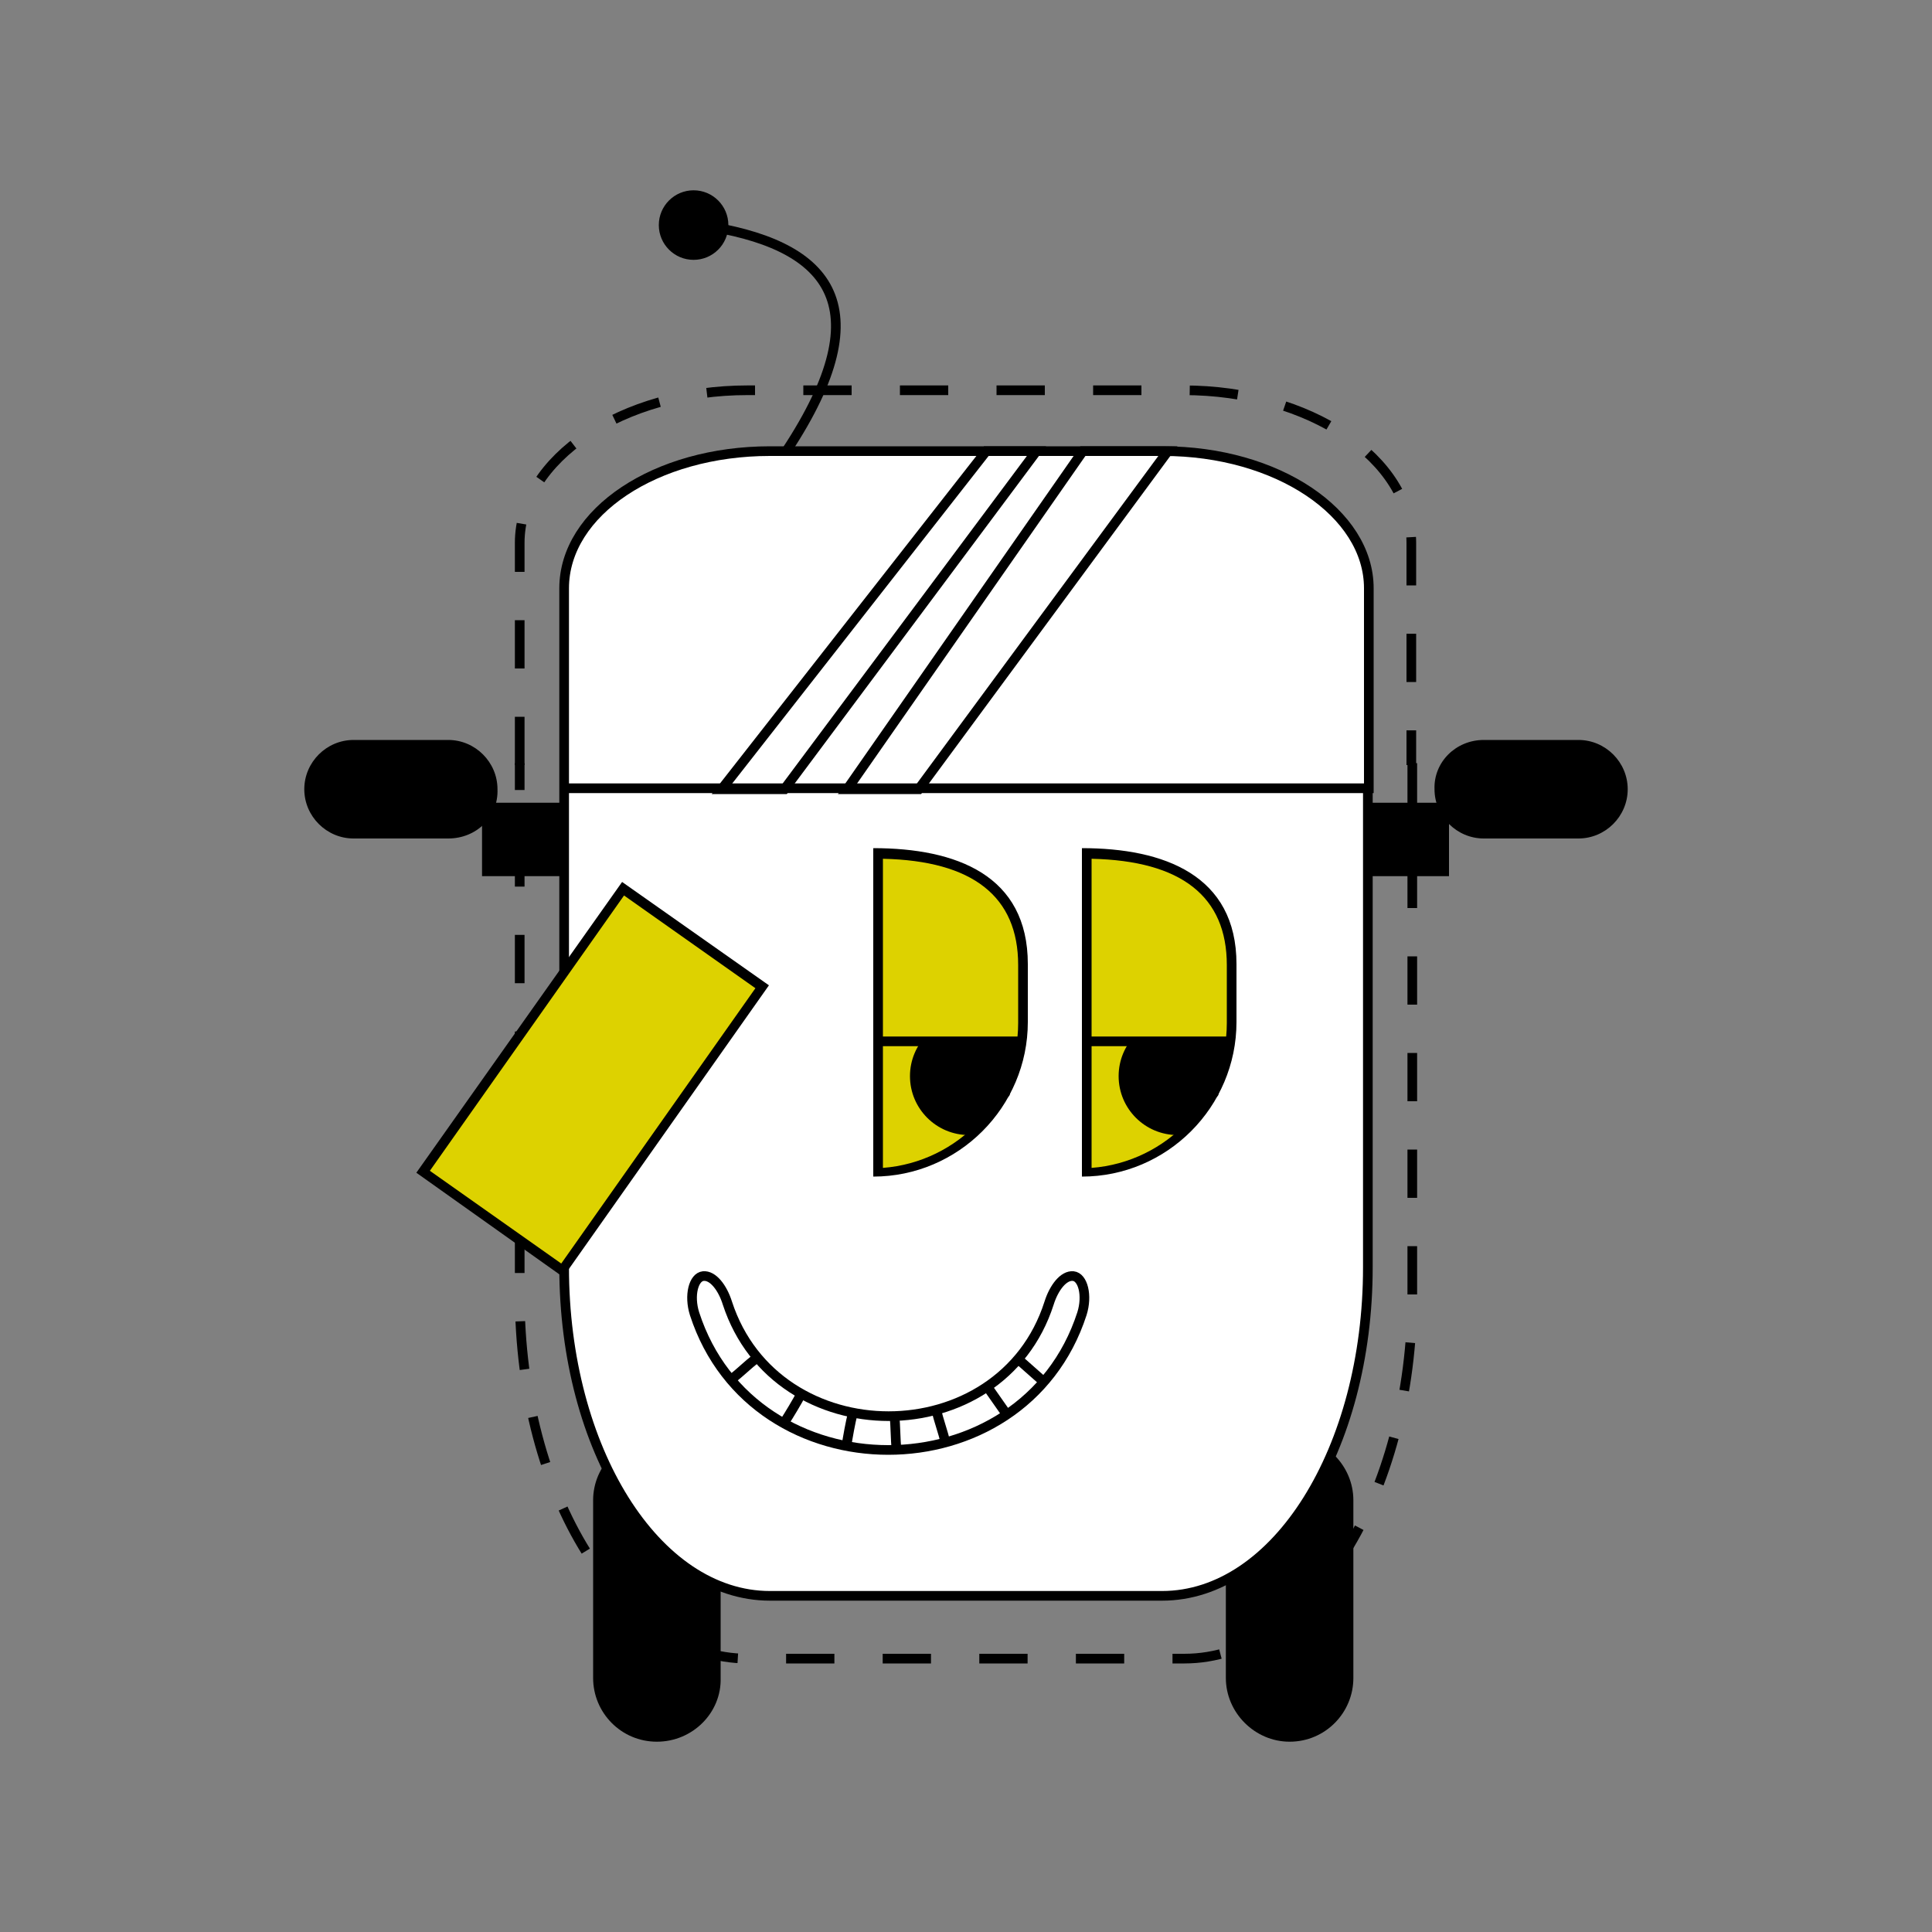 <svg version="1.1" id="Слой_1" xmlns="http://www.w3.org/2000/svg" xmlns:xlink="http://www.w3.org/1999/xlink" x="0" y="0" viewBox="0 0 200 200" xml:space="preserve"><rect x="0" y="0" width="200" height="200" fill="#808080" stroke="none"/><style>.st0,.st1,.st2{stroke:#000;stroke-miterlimit:10}.st0{fill:none;stroke-dasharray:5}.st1{fill:#fff}.st2{fill:none}.st3{fill:#ddd200}</style><path class="st0" d="M146.2 79v55c0 20.8-10.6 37.7-23.6 37.7H77.4c-13.1 0-23.6-16.9-23.6-37.7V79"/><path class="st0" d="M53.8 79.2v-23c0-8.7 10.6-15.8 23.6-15.8h45.1c13.1 0 23.6 7.1 23.6 15.8v23"/><path d="M68 180.3c-3.7 0-6.6-3-6.6-6.6v-18.4c0-3.6 3-6.6 6.6-6.6 3.7 0 6.6 3 6.6 6.6v18.4c.1 3.6-2.9 6.6-6.6 6.6m65.5 0c-3.6 0-6.6-3-6.6-6.6v-18.4c0-3.6 3-6.6 6.6-6.6s6.6 3 6.6 6.6v18.4c0 3.6-2.9 6.6-6.6 6.6"/><path class="st1" d="M141.6 81.7v49.5c0 18.8-9.5 34-21.3 34H79.7c-11.8 0-21.3-15.2-21.3-34V81.7m0 0V60.9c0-7.9 9.5-14.2 21.3-14.2h40.7c11.8 0 21.3 6.4 21.3 14.2v20.7H58.4z"/><path class="st2" d="m112.1 46.7-24.4 35h7.4l25.8-35zm-4.8 0-26.1 35h-6.5l27.4-35z"/><path d="M46.4 86.8h-9.8c-2.8 0-5.1-2.3-5.1-5.1s2.3-5.1 5.1-5.1h9.8c2.8 0 5.1 2.3 5.1 5.1.1 2.9-2.2 5.1-5.1 5.1"/><path d="M49.9 83.1h8.4v7.6h-8.4zm103.7-6.5h9.8c2.8 0 5.1 2.3 5.1 5.1s-2.3 5.1-5.1 5.1h-9.8c-2.8 0-5.1-2.3-5.1-5.1-.1-2.8 2.2-5.1 5.1-5.1"/><path d="M141.6 83.1h8.4v7.6h-8.4z"/><path class="st2" d="M81.4 46.7c10.1-15.3 4.3-21.5-8.9-23.4"/><circle cx="71.8" cy="23.3" r="3.6"/><path class="st3" d="M90.9 88.3c9.9.1 15 4 15 11.5v6c0 8.4-6.7 15.2-15 15.5z"/><path d="M91.4 88.9c9.3.2 14 3.9 14 11v6c0 7.9-6.2 14.4-14 15zm-1-1.1v34c8.8 0 16-7.2 16-16v-6c0-9.2-7.4-12-16-12"/><defs><path id="SVGID_1_" d="M90.4 107.8H106l-1.5 5.6-5.5 5.7-8.1-1.7z"/></defs><clipPath id="SVGID_2_"><use xlink:href="#SVGID_1_" style="overflow:visible"/></clipPath><circle cx="100.3" cy="111.4" r="6.1" style="clip-path:url(#SVGID_2_)"/><path class="st2" d="M91.1 107.8h14.5"/><path class="st3" d="M112.5 88.3c9.9.1 15 4 15 11.5v6c0 8.4-6.7 15.2-15 15.5z"/><path d="M113 88.9c9.3.2 14 3.9 14 11v6c0 7.9-6.2 14.4-14 15zm-1-1.1v34c8.8 0 16-7.2 16-16v-6c0-9.2-7.5-12-16-12"/><defs><path id="SVGID_3_" d="M112 107.8h15.6l-1.5 5.6-5.6 5.7-8.1-1.7z"/></defs><clipPath id="SVGID_4_"><use xlink:href="#SVGID_3_" style="overflow:visible"/></clipPath><circle cx="121.9" cy="111.4" r="6.1" style="clip-path:url(#SVGID_4_)"/><path class="st2" d="M112.6 107.8h14.5"/><path class="st1" d="M112 136c-6.1 18.8-34 18.8-40.1 0-.6-1.9-.1-3.8.9-3.9s2 1.2 2.5 2.8c5.1 15.6 28.3 15.6 33.3 0 .5-1.6 1.5-2.9 2.5-2.8s1.5 2 .9 3.9z"/><path class="st1" d="M83 144.2c-.6 1.1-1.2 2.1-1.9 3.2m21-4 2.1 3m-11.6.1c.1 1.2.1 2.4.2 3.6m-4.5-3.9c-.3 1.2-.5 2.4-.7 3.6m-9.3-9.2c-.9.7-1.7 1.5-2.6 2.2m21.2 3.1c.3 1.2.7 2.3 1 3.5m7.5-8.7c.9.8 1.7 1.5 2.6 2.3"/><path class="st3" d="m43.783 121.293 20.71-29.323 14.377 10.154-20.711 29.323z"/><path d="m64.6 92.7 13.6 9.6-20.1 28.5-13.6-9.6zm-.2-1.4-21.3 30.1 15.2 10.8L79.6 102z"/></svg>